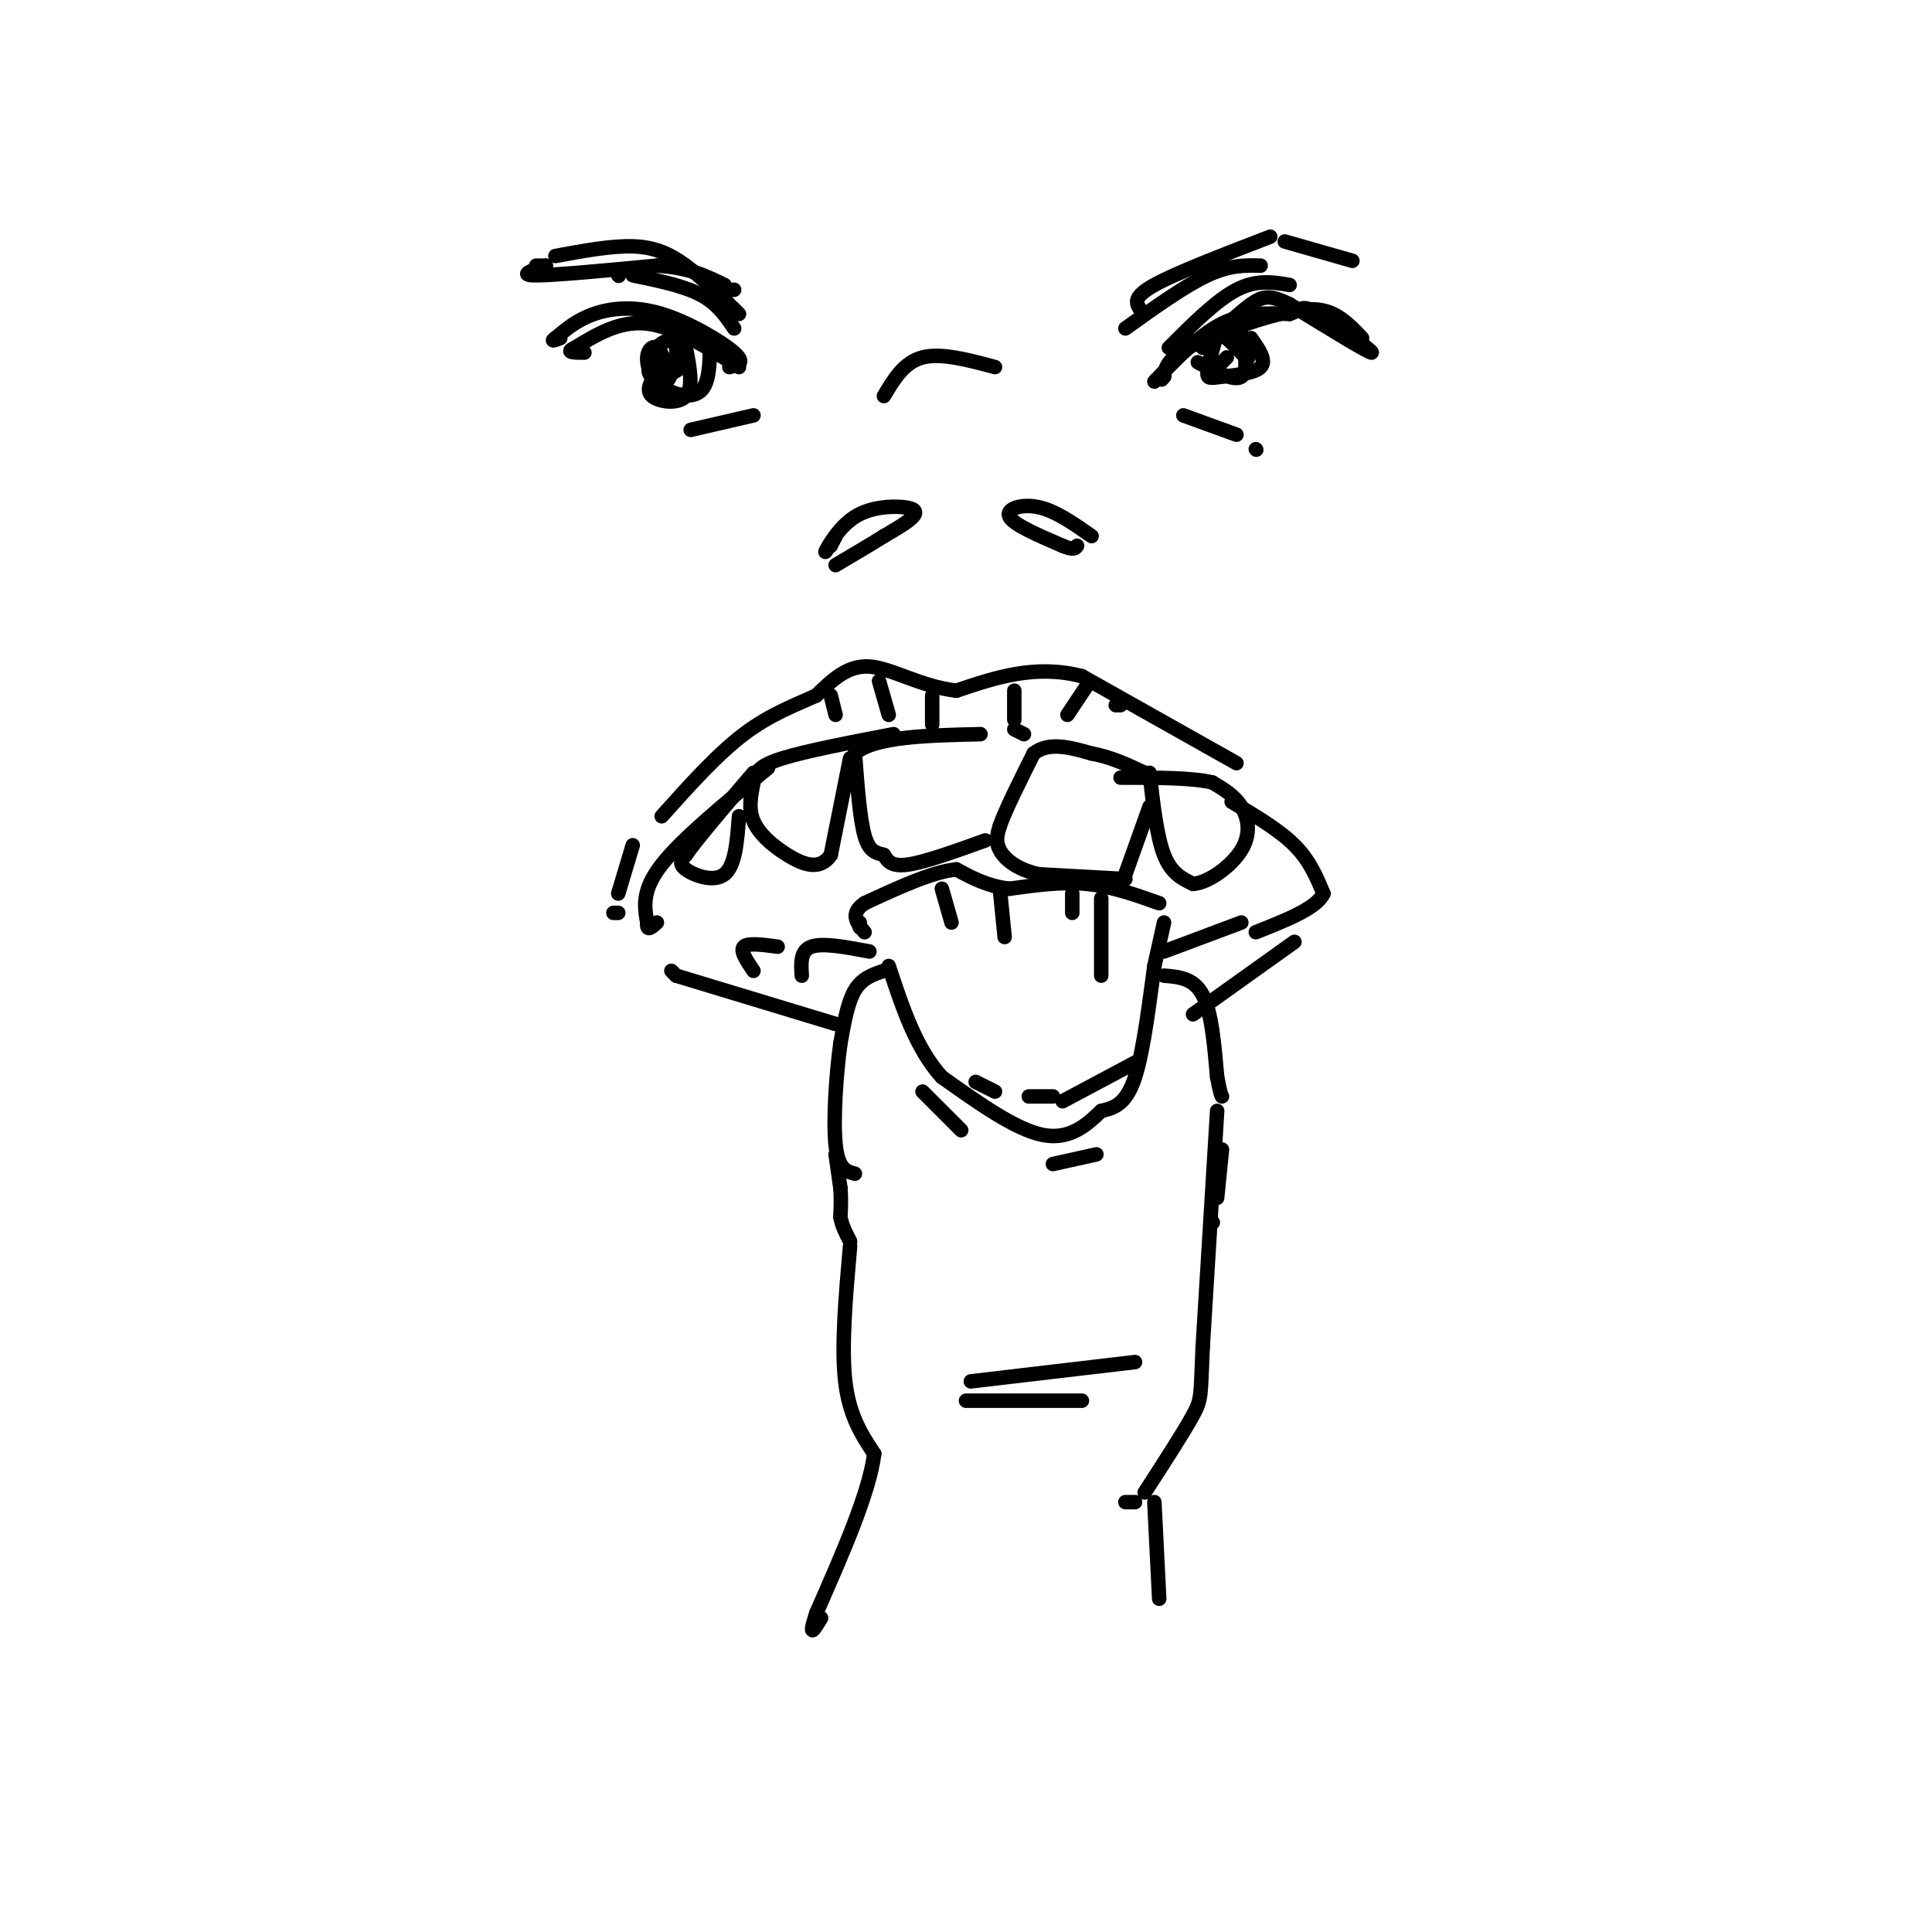 <svg viewBox='0 0 400 400' version='1.1' xmlns='http://www.w3.org/2000/svg' xmlns:xlink='http://www.w3.org/1999/xlink'><g fill='none' stroke='rgb(0,0,0)' stroke-width='3' stroke-linecap='round' stroke-linejoin='round'><path d='M240,187c-4.917,-1.750 -9.833,-3.500 -15,-4c-5.167,-0.500 -10.583,0.250 -16,1'/><path d='M209,184c-4.500,-0.500 -7.750,-2.250 -11,-4'/><path d='M198,180c-5.000,0.500 -12.000,3.750 -19,7'/><path d='M179,187c-3.167,2.167 -1.583,4.083 0,6'/><path d='M238,167c0.000,0.000 -5.000,14.000 -5,14'/><path d='M233,181c-1.000,2.667 -1.000,2.333 -1,2'/><path d='M233,182c0.000,0.000 -18.000,-1.000 -18,-1'/><path d='M215,181c-4.578,-1.044 -7.022,-3.156 -8,-5c-0.978,-1.844 -0.489,-3.422 0,-5'/><path d='M207,171c1.167,-3.333 4.083,-9.167 7,-15'/><path d='M214,156c3.167,-2.500 7.583,-1.250 12,0'/><path d='M226,156c3.833,0.667 7.417,2.333 11,4'/><path d='M204,174c-6.250,2.250 -12.500,4.500 -16,5c-3.500,0.500 -4.250,-0.750 -5,-2'/><path d='M183,177c-1.578,-0.444 -3.022,-0.556 -4,-4c-0.978,-3.444 -1.489,-10.222 -2,-17'/><path d='M177,156c4.000,-3.500 15.000,-3.750 26,-4'/><path d='M210,151c0.000,0.000 2.000,1.000 2,1'/><path d='M176,157c0.000,0.000 -4.000,20.000 -4,20'/><path d='M172,177c-2.238,3.417 -5.833,1.958 -9,0c-3.167,-1.958 -5.905,-4.417 -7,-7c-1.095,-2.583 -0.548,-5.292 0,-8'/><path d='M156,162c0.311,-2.133 1.089,-3.467 6,-5c4.911,-1.533 13.956,-3.267 23,-5'/><path d='M238,160c0.750,6.583 1.500,13.167 3,17c1.500,3.833 3.750,4.917 6,6'/><path d='M247,183c3.119,-0.179 7.917,-3.625 10,-7c2.083,-3.375 1.452,-6.679 0,-9c-1.452,-2.321 -3.726,-3.661 -6,-5'/><path d='M251,162c-4.167,-1.000 -11.583,-1.000 -19,-1'/><path d='M153,169c-0.378,5.111 -0.756,10.222 -3,12c-2.244,1.778 -6.356,0.222 -8,-1c-1.644,-1.222 -0.822,-2.111 0,-3'/><path d='M142,177c2.333,-3.333 8.167,-10.167 14,-17'/><path d='M159,159c-8.917,7.333 -17.833,14.667 -22,20c-4.167,5.333 -3.583,8.667 -3,12'/><path d='M134,191c-0.167,2.000 0.917,1.000 2,0'/><path d='M255,166c4.917,2.917 9.833,5.833 13,9c3.167,3.167 4.583,6.583 6,10'/><path d='M274,185c-1.333,3.000 -7.667,5.500 -14,8'/><path d='M241,191c0.000,0.000 -2.000,9.000 -2,9'/><path d='M239,200c-0.889,6.200 -2.111,17.200 -4,23c-1.889,5.800 -4.444,6.400 -7,7'/><path d='M228,230c-2.822,2.733 -6.378,6.067 -12,5c-5.622,-1.067 -13.311,-6.533 -21,-12'/><path d='M195,223c-5.333,-5.833 -8.167,-14.417 -11,-23'/><path d='M178,192c0.000,0.000 0.000,-1.000 0,-1'/><path d='M235,220c0.000,0.000 -15.000,8.000 -15,8'/><path d='M218,227c0.000,0.000 -5.000,0.000 -5,0'/><path d='M206,226c0.000,0.000 -4.000,-2.000 -4,-2'/><path d='M183,201c-2.250,0.750 -4.500,1.500 -6,4c-1.500,2.500 -2.250,6.750 -3,11'/><path d='M174,216c-0.867,6.111 -1.533,15.889 -1,21c0.533,5.111 2.267,5.556 4,6'/><path d='M241,202c3.083,0.250 6.167,0.500 8,4c1.833,3.500 2.417,10.250 3,17'/><path d='M252,223c0.667,3.500 0.833,3.750 1,4'/><path d='M253,238c0.000,0.000 -1.000,10.000 -1,10'/><path d='M251,253c0.000,0.000 0.100,0.100 0.1,0.1'/><path d='M257,191c0.000,0.000 -16.000,6.000 -16,6'/><path d='M256,158c0.000,0.000 -32.000,-18.000 -32,-18'/><path d='M224,140c-9.667,-2.500 -17.833,0.250 -26,3'/><path d='M198,143c-7.556,-0.911 -13.444,-4.689 -18,-5c-4.556,-0.311 -7.778,2.844 -11,6'/><path d='M169,144c-4.289,1.956 -9.511,3.844 -15,8c-5.489,4.156 -11.244,10.578 -17,17'/><path d='M131,175c0.000,0.000 -3.000,10.000 -3,10'/><path d='M127,189c0.000,0.000 1.000,0.000 1,0'/><path d='M268,195c0.000,0.000 -21.000,15.000 -21,15'/><path d='M173,212c0.000,0.000 -33.000,-10.000 -33,-10'/><path d='M140,202c0.000,0.000 -1.000,-1.000 -1,-1'/><path d='M166,202c-0.167,-2.583 -0.333,-5.167 2,-6c2.333,-0.833 7.167,0.083 12,1'/><path d='M161,196c-3.083,-0.417 -6.167,-0.833 -7,0c-0.833,0.833 0.583,2.917 2,5'/><path d='M226,111c-3.733,-2.622 -7.467,-5.244 -11,-6c-3.533,-0.756 -6.867,0.356 -6,2c0.867,1.644 5.933,3.822 11,6'/><path d='M220,113c2.333,1.000 2.667,0.500 3,0'/><path d='M173,111c0.000,0.000 -1.000,2.000 -1,2'/><path d='M173,111c-1.247,1.990 -2.494,3.981 -2,3c0.494,-0.981 2.730,-4.933 6,-7c3.270,-2.067 7.573,-2.249 10,-2c2.427,0.249 2.979,0.928 2,2c-0.979,1.072 -3.490,2.536 -6,4'/><path d='M183,111c-2.667,1.667 -6.333,3.833 -10,6'/><path d='M206,76c-5.583,-1.500 -11.167,-3.000 -15,-2c-3.833,1.000 -5.917,4.500 -8,8'/><path d='M282,70c-1.827,-1.940 -3.655,-3.881 -6,-5c-2.345,-1.119 -5.208,-1.417 -11,0c-5.792,1.417 -14.512,4.548 -19,7c-4.488,2.452 -4.744,4.226 -5,6'/><path d='M241,78c-0.833,1.000 -0.417,0.500 0,0'/><path d='M259,70c1.649,2.327 3.298,4.655 2,6c-1.298,1.345 -5.542,1.708 -8,2c-2.458,0.292 -3.131,0.512 -3,-1c0.131,-1.512 1.065,-4.756 2,-8'/><path d='M252,69c1.689,0.044 4.911,4.156 6,5c1.089,0.844 0.044,-1.578 -1,-4'/><path d='M257,69c0.750,4.000 1.500,8.000 0,9c-1.500,1.000 -5.250,-1.000 -9,-3'/><path d='M252,76c0.000,0.000 2.000,-2.000 2,-2'/><path d='M153,76c-6.667,-4.167 -13.333,-8.333 -19,-9c-5.667,-0.667 -10.333,2.167 -15,5'/><path d='M119,72c-2.167,1.000 -0.083,1.000 2,1'/><path d='M147,71c-0.043,4.180 -0.086,8.360 -2,10c-1.914,1.640 -5.699,0.738 -8,-1c-2.301,-1.738 -3.120,-4.314 -3,-6c0.120,-1.686 1.177,-2.482 2,-2c0.823,0.482 1.411,2.241 2,4'/><path d='M138,76c0.333,0.500 0.167,-0.250 0,-1'/><path d='M245,86c0.000,0.000 11.000,4.000 11,4'/><path d='M260,93c0.000,0.000 0.100,0.100 0.1,0.1'/><path d='M156,86c0.000,0.000 -13.000,3.000 -13,3'/><path d='M236,64c-0.750,-1.250 -1.500,-2.500 3,-5c4.500,-2.500 14.250,-6.250 24,-10'/><path d='M266,50c0.000,0.000 14.000,4.000 14,4'/><path d='M153,65c-3.778,-3.733 -7.556,-7.467 -11,-10c-3.444,-2.533 -6.556,-3.867 -11,-4c-4.444,-0.133 -10.222,0.933 -16,2'/><path d='M113,55c0.000,0.000 -2.000,0.000 -2,0'/><path d='M113,55c-2.917,1.000 -5.833,2.000 -2,2c3.833,0.000 14.417,-1.000 25,-2'/><path d='M136,55c6.500,0.333 10.250,2.167 14,4'/><path d='M150,60c0.000,0.000 2.000,0.000 2,0'/><path d='M233,68c6.167,-4.417 12.333,-8.833 17,-11c4.667,-2.167 7.833,-2.083 11,-2'/><path d='M173,239c0.000,0.000 1.000,7.000 1,7'/><path d='M174,246c0.167,2.167 0.083,4.083 0,6'/><path d='M174,252c0.333,1.833 1.167,3.417 2,5'/><path d='M252,230c0.000,0.000 -3.000,49.000 -3,49'/><path d='M249,279c-0.467,10.022 -0.133,10.578 -2,14c-1.867,3.422 -5.933,9.711 -10,16'/><path d='M235,311c0.000,0.000 -2.000,0.000 -2,0'/><path d='M176,258c-0.917,10.417 -1.833,20.833 -1,28c0.833,7.167 3.417,11.083 6,15'/><path d='M181,301c-1.000,8.000 -6.500,20.500 -12,33'/><path d='M169,334c-1.833,5.667 -0.417,3.333 1,1'/><path d='M239,311c0.000,0.000 1.000,20.000 1,20'/><path d='M235,282c0.000,0.000 -34.000,4.000 -34,4'/><path d='M224,290c0.000,0.000 -24.000,0.000 -24,0'/><path d='M227,239c0.000,0.000 -9.000,2.000 -9,2'/><path d='M199,234c0.000,0.000 -8.000,-8.000 -8,-8'/><path d='M228,186c0.000,0.000 0.000,16.000 0,16'/><path d='M222,185c0.000,0.000 0.000,4.000 0,4'/><path d='M207,184c0.000,0.000 1.000,10.000 1,10'/><path d='M195,184c0.000,0.000 2.000,7.000 2,7'/><path d='M231,146c0.000,0.000 1.000,0.000 1,0'/><path d='M225,142c0.000,0.000 -4.000,6.000 -4,6'/><path d='M210,143c0.000,0.000 0.000,6.000 0,6'/><path d='M193,144c0.000,0.000 0.000,6.000 0,6'/><path d='M182,141c0.000,0.000 2.000,7.000 2,7'/><path d='M172,144c0.000,0.000 1.000,4.000 1,4'/><path d='M239,79c4.667,-4.833 9.333,-9.667 14,-12c4.667,-2.333 9.333,-2.167 14,-2'/><path d='M267,65c2.667,-0.905 2.333,-2.167 6,0c3.667,2.167 11.333,7.762 11,8c-0.333,0.238 -8.667,-4.881 -17,-10'/><path d='M267,63c-3.978,-1.956 -5.422,-1.844 -8,0c-2.578,1.844 -6.289,5.422 -10,9'/><path d='M267,59c-3.417,-0.583 -6.833,-1.167 -11,1c-4.167,2.167 -9.083,7.083 -14,12'/><path d='M246,70c0.000,0.000 -2.000,2.000 -2,2'/><path d='M151,76c1.750,-0.393 3.500,-0.786 1,-3c-2.500,-2.214 -9.250,-6.250 -15,-8c-5.750,-1.750 -10.500,-1.214 -14,0c-3.500,1.214 -5.750,3.107 -8,5'/><path d='M115,70c-1.167,0.833 -0.083,0.417 1,0'/><path d='M142,72c0.800,4.111 1.600,8.222 0,10c-1.600,1.778 -5.600,1.222 -7,0c-1.400,-1.222 -0.200,-3.111 1,-5'/><path d='M136,77c0.433,0.076 1.017,2.767 2,2c0.983,-0.767 2.366,-4.990 2,-7c-0.366,-2.010 -2.479,-1.807 -4,0c-1.521,1.807 -2.448,5.217 -1,6c1.448,0.783 5.271,-1.062 6,-2c0.729,-0.938 -1.635,-0.969 -4,-1'/><path d='M152,68c-1.750,-2.583 -3.500,-5.167 -7,-7c-3.500,-1.833 -8.750,-2.917 -14,-4'/><path d='M128,57c0.000,0.000 0.100,0.100 0.1,0.1'/></g>
</svg>